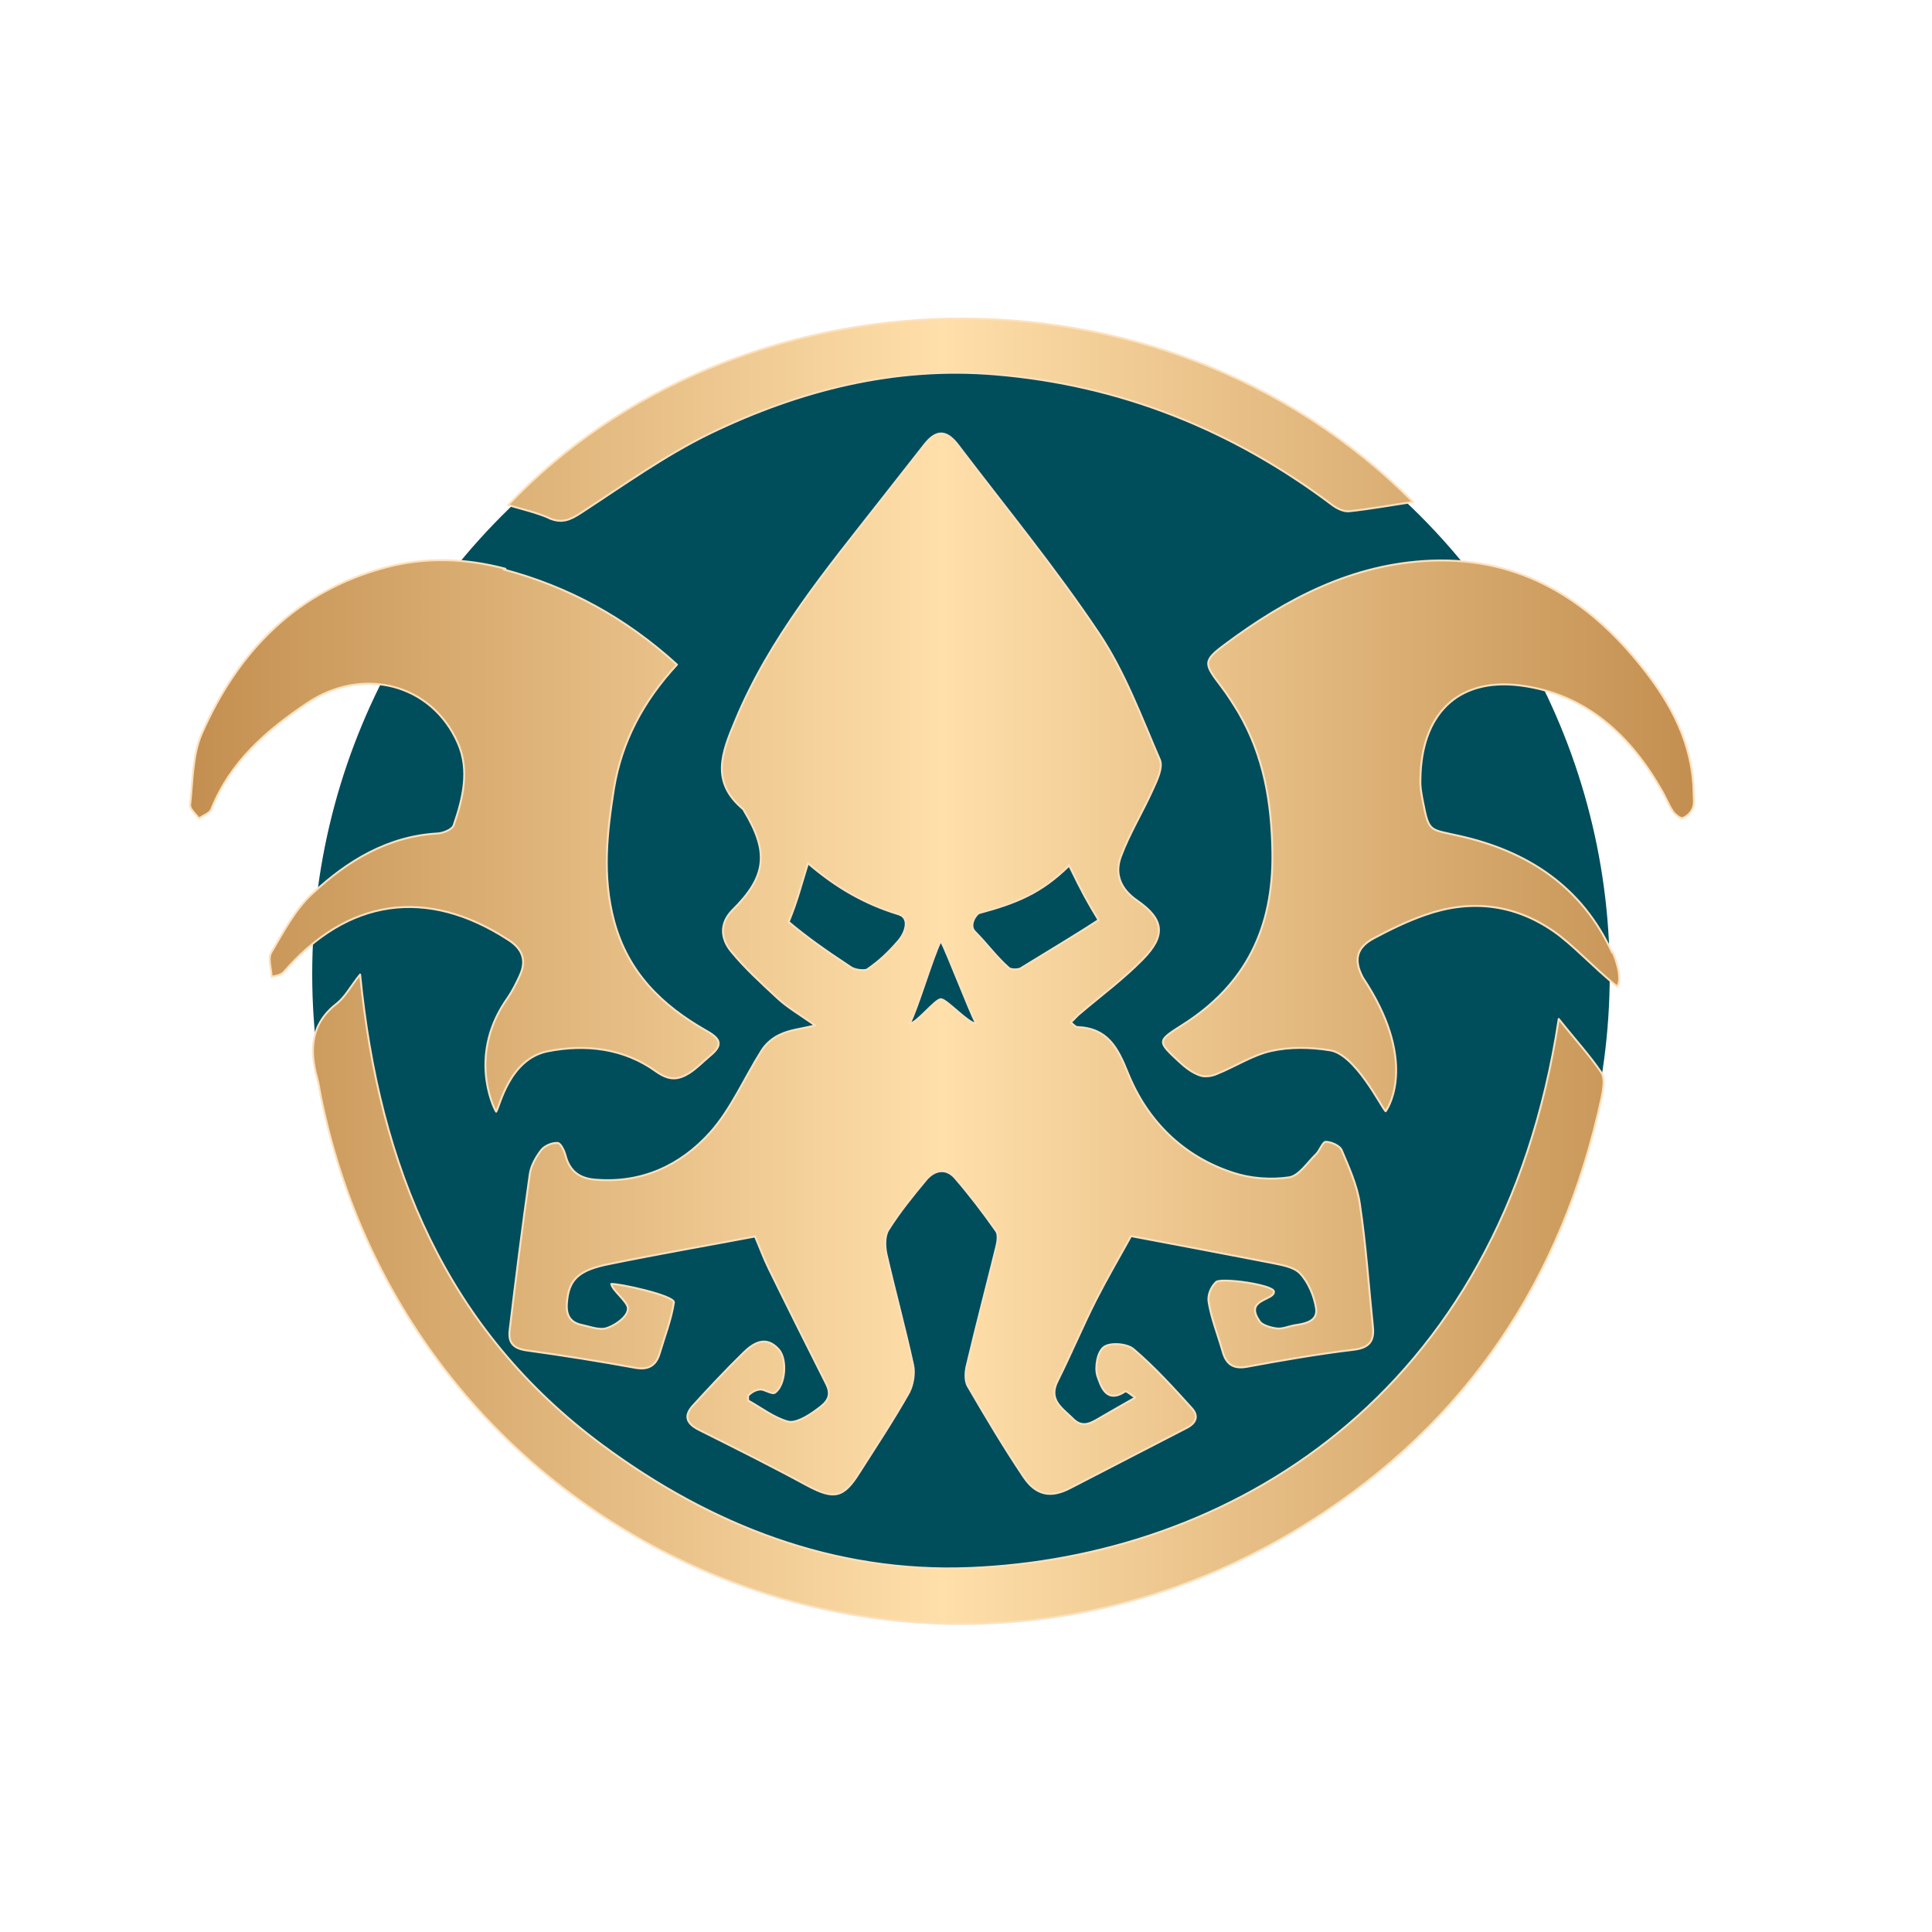 <svg xmlns="http://www.w3.org/2000/svg" xmlns:xlink="http://www.w3.org/1999/xlink" id="b52d0320-ccdf-4a07-8b0e-e8b74372c2a5" viewBox="0 0 500 500"><defs><style> .st0 { fill: url(#_Безымянный_градиент); stroke: #fde1be; stroke-linecap: round; stroke-linejoin: round; stroke-width: .5px; } .st1 { fill: #004d5c; isolation: isolate; } </style><linearGradient id="_&#x411;&#x435;&#x437;&#x44B;&#x43C;&#x44F;&#x43D;&#x43D;&#x44B;&#x439;_&#x433;&#x440;&#x430;&#x434;&#x438;&#x435;&#x43D;&#x442;" data-name="&#x411;&#x435;&#x437;&#x44B;&#x43C;&#x44F;&#x43D;&#x43D;&#x44B;&#x439; &#x433;&#x440;&#x430;&#x434;&#x438;&#x435;&#x43D;&#x442;" x1="49.3" y1="250.6" x2="438.5" y2="250.6" gradientTransform="translate(0 502) scale(1 -1)" gradientUnits="userSpaceOnUse"><stop offset="0" stop-color="#c38f50"></stop><stop offset=".5" stop-color="#ffdfaa"></stop><stop offset="1" stop-color="#c38f50"></stop></linearGradient></defs><circle class="st1" cx="248.7" cy="252.1" r="167.9"></circle><path class="st0" d="M193.7,362.5c3.4,1.9,6.6,4.4,10.2,5.4,1.9.5,4.8-1.2,6.8-2.6,2.1-1.6,5.1-3.2,3.2-7-5-9.9-10-19.9-14.9-29.9-1.3-2.6-2.3-5.4-3.6-8.4-12.1,2.3-24.9,4.5-37.6,7.1-8.2,1.6-10.7,4.1-11.1,10.3-.2,3,.9,4.9,3.9,5.5,1.8.4,3.7,1.1,5.5,1,1.8-.1,6.5-2.8,6.4-5.3,0-1.7-4-4.6-4.3-6.3,1.7-.2,16.5,3,16.2,4.8-.7,4.5-2.4,8.8-3.7,13.2-.9,3-2.8,4.3-6.2,3.7-9.3-1.7-18.7-3.2-28.1-4.5-3.6-.5-4.9-2-4.5-5.3,1.6-13.4,3.3-26.9,5.2-40.3.3-2.2,1.6-4.5,3-6.3.9-1.1,2.8-1.9,4.2-1.8.8,0,1.8,2.1,2.1,3.4,1.1,4,3.7,5.8,7.7,6.1,12,1,22-3.7,29.6-12.1,5.5-6.1,8.9-14.2,13.4-21.3,1.1-1.8,3-3.4,4.9-4.2,2.3-1.1,5-1.4,9-2.3-4.1-2.9-7.1-4.6-9.7-7-4.2-3.9-8.5-7.8-12.1-12.2-2.6-3.2-3.1-7.1.3-10.6,8.9-8.8,9.6-15,3-25.9,0-.1-.2-.3-.3-.4-8.3-7-5.4-14.5-1.9-22.8,8.9-21.5,23.6-39.1,37.7-57.1,3.8-4.8,7.5-9.6,11.3-14.4,3-3.8,5.6-3.7,8.5,0,12.3,16.2,25.3,32,36.6,48.9,6.7,10,11,21.7,15.8,32.8.8,2-.8,5.3-1.9,7.7-2.6,5.8-6,11.3-8.2,17.2-1.7,4.5-.2,8.4,4.1,11.4,7.1,4.9,7.6,9.1,1.5,15.3-5,5.1-10.7,9.3-16.1,13.9-.8.6-1.4,1.4-2.5,2.4.7.5,1.2,1.2,1.7,1.2,7.8.3,10.4,5.2,13.1,11.9,5,12.4,14.3,21.6,27.2,25.8,4.5,1.5,9.8,1.9,14.5,1.2,2.6-.4,4.8-3.9,7-6,1-1,1.7-3.2,2.5-3.2,1.4,0,3.6,1,4.1,2.1,1.9,4.5,4,9.1,4.7,13.8,1.6,10.6,2.3,21.2,3.4,31.9.4,3.6-.8,5.5-4.9,6-9.2,1.1-18.4,2.7-27.6,4.4-3.7.7-5.5-.7-6.4-4-1.2-4.2-2.9-8.4-3.6-12.7-.3-1.8.5-3.8,1.9-5.2,1.2-1.2,15,.7,15,2.5,0,2.3-7.7,1.9-3.8,7.5.5,1.1,2.9,1.8,4.5,2,1.4.2,3-.5,4.5-.8,2.8-.4,6.2-1,5.7-4.4-.5-3.2-2-6.8-4.2-9.1-1.8-1.8-5.2-2.2-8-2.8-12.3-2.4-24.6-4.7-35.7-6.8-3.1,5.6-6.2,10.9-9,16.4-3.5,6.9-6.5,14.1-10,21.1-2.5,4.9,1.2,7,3.9,9.7,2.6,2.7,4.9,1.1,7.3-.3,2.8-1.6,5.5-3.2,8.9-5.1-1.2-.8-2.3-1.8-2.6-1.6-5,3.3-6.3-1.5-7.2-4-.7-2.2,0-6.3,1.7-7.5,1.6-1.2,6-.9,7.7.6,5.4,4.6,10.2,9.9,15,15.2,2,2.2,1,4-1.4,5.2-10.1,5.2-20.1,10.4-30.2,15.6-4.9,2.5-8.7,1.8-11.9-3-5.1-7.6-9.8-15.5-14.4-23.4-.9-1.5-.7-4-.2-5.8,2.4-10.2,5.1-20.4,7.6-30.6.3-1.2.5-3-.1-3.8-3.3-4.7-6.8-9.3-10.6-13.7-2.3-2.7-5.3-2.2-7.5.4-3.5,4.2-6.9,8.4-9.8,13-1,1.6-.9,4.3-.5,6.2,2.2,9.6,4.8,19.1,6.9,28.7.5,2.2,0,5.1-1,7.1-4,7.1-8.5,13.9-12.9,20.8-4.1,6.6-6.6,7-13.4,3.4-9.2-5-18.6-9.7-28-14.4-3.2-1.6-4.2-3.5-1.7-6.3,4.2-4.6,8.5-9.2,13-13.6,2.6-2.6,5.9-4.7,9.2-1,2.3,2.5,1.8,9.2-.9,11.2-.8.6-2.7-.9-3.9-.8-1.2.1-2.2.7-3.1,1.6,0,.4,0,.8,0,1.3h0ZM276.7,224c-7.2,7.1-13.6,9.7-23.3,12.3-.7.2-2.8,3.1-1.1,4.8,3.1,3.1,5.5,6.5,8.8,9.4.5.5,2.6.5,3.2,0,6.8-4.2,14.7-8.9,20-12.4-2.9-4.8-4-6.7-7.7-14.3h0ZM232.5,236.6c-8.5-2.6-16-6.8-23.4-13.2-1.9,6.1-2.6,9.3-5,15.2,4.9,4.1,9.3,7.2,16.1,11.7,1.3.9,3.8.9,4.2.6,3.2-2.2,5.5-4.4,8.1-7.4,1.9-2.2,3.1-6,0-6.9ZM252.6,264.9c-1.8-3.5-7.4-18.1-9.1-21.4-1.9,3.4-6.2,18.1-8.1,21.4,1.8,0,6.6-6.3,8.1-6.3s7.1,6.3,9.1,6.3ZM417.2,246.5c-7.8-17.1-22-26.3-39.7-30.2-7.5-1.7-7.7-.9-9.2-8.6-.4-2-.8-4-.7-6.1.2-16.5,9.4-26.3,25.9-24.2,17,2.2,28.6,13,36.8,27.6.9,1.6,1.6,3.4,2.6,4.9.6.9,2,2,2.6,1.8,1.1-.4,2.2-1.5,2.6-2.6.5-1.2.2-2.7.2-4-.2-12.5-5.8-23-13.3-32.4-13.9-17.5-31.4-28.5-54.6-27.6-20.4.8-37.6,9.9-53.4,21.7-5.8,4.3-5.4,5-.9,10.9,1.6,2.1,3.1,4.5,4.5,6.8,6.5,11.2,8.5,23.2,8.7,36.1.3,19.4-6.8,34.2-23.2,44.6-6.6,4.2-6.7,4.2-1,9.5,1.6,1.5,3.4,2.9,5.4,3.6,1.3.5,3.2.2,4.5-.4,4.7-1.9,9.1-4.8,13.9-5.9,4.9-1.1,10.2-1,15.2-.2,6.6.9,13.3,14.6,14.5,15.8,1.1-1.5,8.1-13.6-5.9-34.6-2.5-4.7-1.5-7.8,2.7-10.1,4.3-2.3,8.8-4.5,13.4-6.1,11.6-4.1,22.9-2.9,33.1,4.1,4.9,3.3,10.5,9.5,16.6,14.4,1.5-1.9-.4-7.3-1.2-9h0ZM130.8,147.2c-10.2-2.7-20.6-3.1-30.8-.4-23.2,6.1-38.4,21.7-47.8,43.1-2.4,5.5-2.3,12.2-3,18.4-.1,1.1,1.5,2.4,2.3,3.5,1.1-.8,2.8-1.3,3.2-2.4,4.9-12.3,14.3-20.4,24.9-27.5,14.3-9.5,32.1-5,38.9,10.4,3.1,7,1.3,14.4-1.1,21.3-.4,1.1-2.7,2-4.1,2.1-12.9.7-23.4,7.1-32.4,15.5-4.5,4.1-7.5,9.9-10.7,15.3-.9,1.5,0,4.1.1,6.3,2.1-.4,2.7-.8,3.1-1.2,16.5-19.1,37-22.1,58.1-8.4,3.5,2.2,4.9,5.1,3.1,9.1-.9,2-1.9,4-3.1,5.8-10.4,14.4-4,28.2-3.1,29.6.9-1.2,3.3-13.5,13.2-15.6,10-2,19.9-.8,28.2,5.2,3.4,2.4,5.7,2.2,8.6.4,2-1.3,3.6-3,5.4-4.5,3.4-2.8,2.7-4.4-1.1-6.5-11.4-6.5-20.2-15-23.8-28.4-3.1-11.6-1.8-22.9,0-34.3,2-12,7.5-22.5,16.3-32-13.4-12.2-28.2-20.2-44.8-24.6h0ZM250.9,405.8c-35,1.4-66.9-11-95-31.8-40.3-29.8-57.8-71.9-62.7-121.8-2.5,3.1-3.8,5.7-5.9,7.4-6.9,5.3-7.3,12-5.2,19.5.4,1.5.6,3,.9,4.5,23.7,117,155.3,173.9,256,110.2,40.7-25.7,65.4-62.9,75.5-109.8.4-2,.9-4.8,0-6.3-3.1-4.6-6.9-8.7-11.1-14-14.9,98.6-86.3,139.4-152.4,142.1ZM142.1,134.1c3.3,1.4,5.4.5,8.3-1.4,10.9-7.1,21.6-14.8,33.3-20.5,23.2-11.2,47.9-17.5,73.9-15.3,32.3,2.7,61.3,14.3,87.2,33.8,1.2.9,3,1.8,4.5,1.6,5.5-.6,11-1.6,16.4-2.4-66-66.2-176-60.5-234.2.8,3.6,1.1,7.3,1.9,10.7,3.4h0Z"></path></svg>